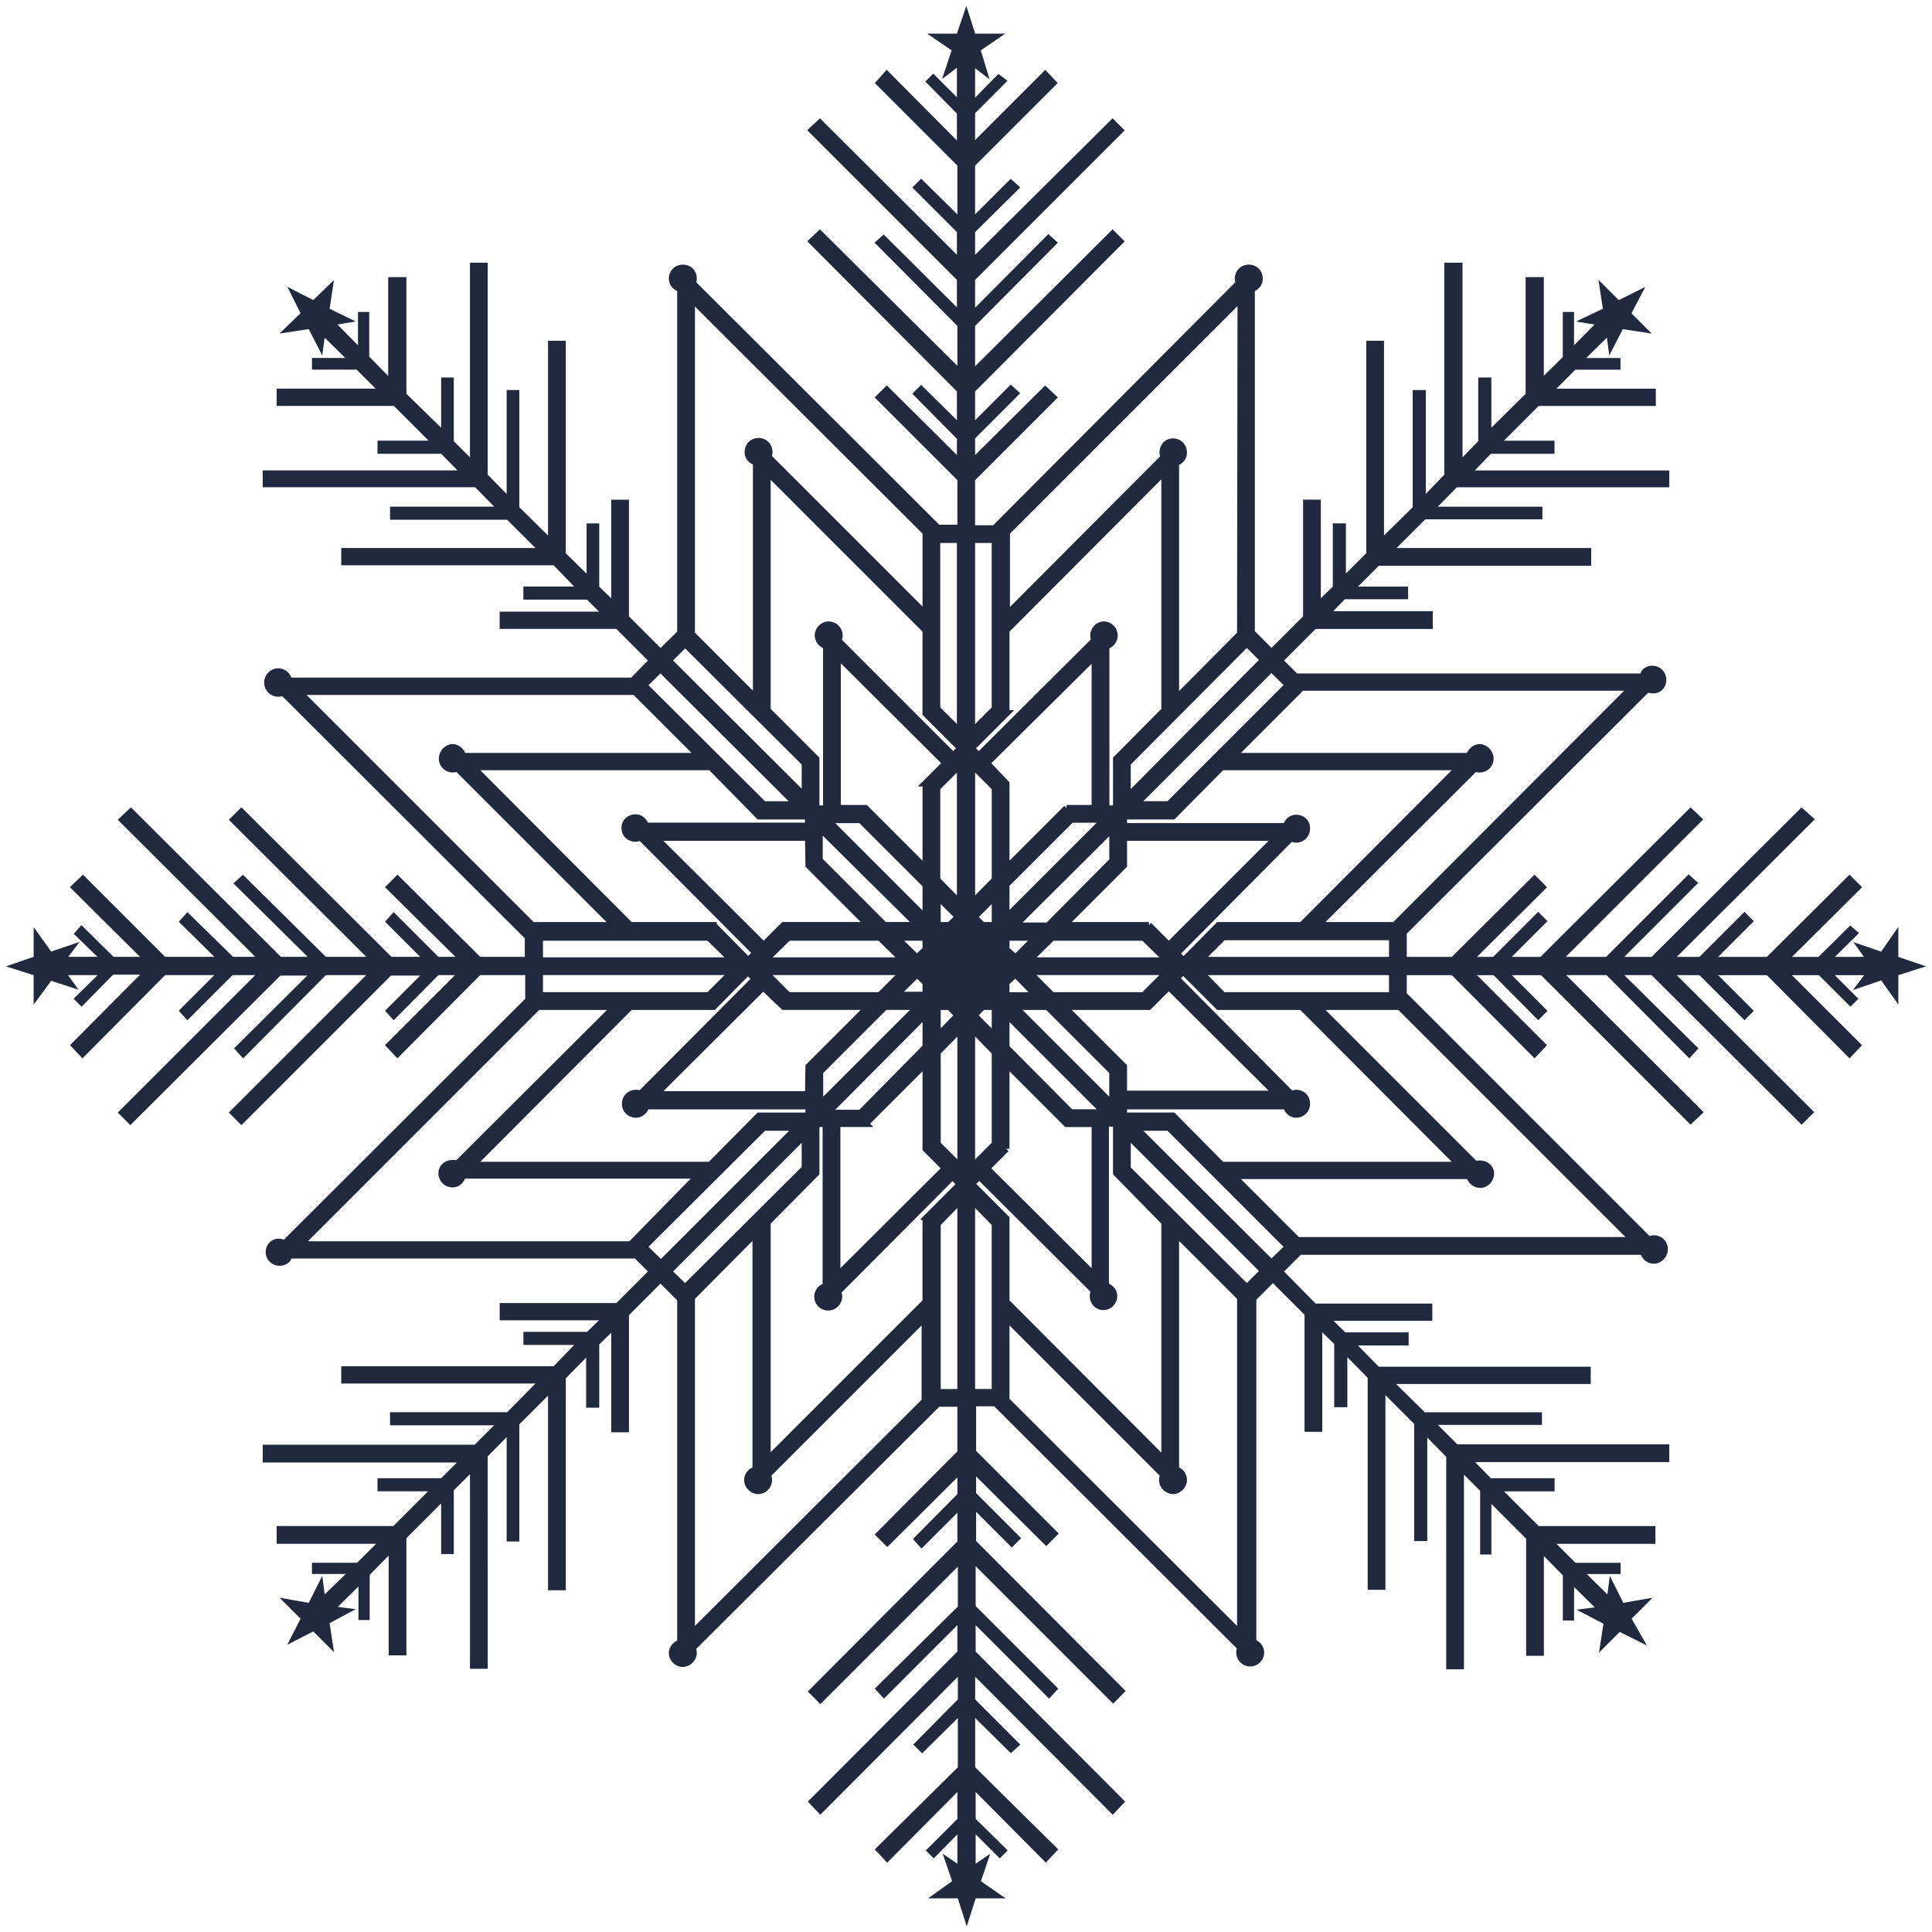 <svg viewBox="0 0 117 117" fill="none" xmlns="http://www.w3.org/2000/svg">
  <mask id="path-1-outside-1_411_4266" maskUnits="userSpaceOnUse" x="0" y="0" width="117" height="117" fill="#000">
    <path fill="#fff" d="M0 0h117v117H0z"/>
    <path fill-rule="evenodd" clip-rule="evenodd" d="M114.762 58.092v-1.323l-.76 1.097-1.238-.422.507.704h-2.645l1.66-1.632-.225-.197-1.857 1.829h-2.167l4.446-4.418-.479-.478-4.924 4.896h-3.517l2.364-2.364-.282-.281-2.645 2.645h-1.941l8.554-8.526-.507-.45-9.004 8.976h-2.223l4.671-4.671-.281-.253-4.925 4.924h-3.011l8.526-8.526-.479-.45-9.004 8.976h-2.307l2.364-2.364-.281-.281-2.645 2.645h-1.548l4.446-4.418-.478-.478-4.924 4.896h-3.011V56.46l14.773-14.744c.254.113.563.113.76-.084.253-.253.253-.647 0-.929-.253-.253-.675-.253-.928 0-.056.084-.056.197-.084.281H78.464l-.985-.985 2.11-2.11h6.978v-.675h-6.303l1.097-1.125h3.714v-.366h-3.32l1.66-1.66h12.746v-.675H84.091l2.139-2.138h6.978v-.366h-6.612l1.548-1.576H100.89v-.619H88.847l1.351-1.407h3.742v-.394h-3.348l2.504-2.504h6.978v-.647h-6.303l1.548-1.548h2.617v-.309h-2.364l1.885-1.857.113.844.591-1.154 1.294.197-.9-.9.619-1.182-1.182.591-.9-.9.197 1.294-1.182.563.872.141L95.122 21.4v-2.307h-.281v2.617l-1.548 1.519v-6.247h-.703v6.95l-2.476 2.448v-3.32h-.394v3.742l-1.351 1.379V16.11h-.704v12.718l-1.519 1.576v-6.584h-.394v6.978l-2.138 2.11V20.837h-.675v12.746l-1.632 1.632v-3.32h-.394v3.714l-1.125 1.097v-6.247h-.675v6.95l-2.11 2.11-1.21-1.21V17.489c.281-.084.478-.309.478-.619 0-.394-.281-.647-.647-.647s-.647.281-.647.647c0 .084.028.169.056.281L60.23 32.008h-1.379v-3.011l4.924-4.924-.478-.45-4.446 4.418v-1.576l2.645-2.645-.281-.253-2.364 2.364V23.623l8.976-9.004-.45-.45-8.526 8.498v-3.011l4.924-4.952-.281-.253-4.643 4.671v-2.251l8.976-8.976-.45-.45-8.526 8.47v-1.942l2.645-2.617-.281-.253-2.364 2.364V9.948l4.924-4.924-.478-.506-4.446 4.446V6.768l1.857-1.857-.225-.169-1.632 1.66v-2.673l.704.535-.394-1.294 1.069-.732H58.908L58.514 1l-.422 1.238h-1.294l1.069.732-.422 1.266.704-.535v2.673l-1.632-1.632-.197.197 1.829 1.857v2.195l-4.446-4.474-.45.506 4.924 4.924v3.517l-2.392-2.364-.253.253 2.617 2.617v1.942l-8.498-8.47-.478.45 8.976 8.976v2.223l-4.643-4.615-.253.225 4.924 4.952v2.983l-8.526-8.47-.478.45 8.976 9.004v2.307l-2.364-2.336-.253.253 2.617 2.645v1.548l-4.446-4.418-.45.45 4.924 4.924v2.983h-1.379L41.941 17.151c.028-.113.056-.169.056-.281 0-.394-.281-.647-.647-.647s-.647.281-.647.647c0 .31.225.535.506.619v20.85l-1.21 1.182-2.11-2.11v-6.95h-.675v6.247l-1.125-1.097v-3.714h-.366v3.32l-1.66-1.632V20.837h-.675v12.071l-2.139-2.11v-6.978h-.366v6.584l-1.548-1.576V16.11h-.675v12.071l-1.379-1.379v-3.742h-.366v3.32l-2.504-2.448v-6.95h-.703v6.275l-1.548-1.576v-2.589h-.281V21.4l-1.857-1.885.872-.141-1.154-.563.197-1.294-.929.9-1.154-.591.591 1.182-.929.9 1.294-.197.591 1.154.113-.844L21.4 21.878h-2.307v.309h2.589l1.548 1.548h-6.275v.647h6.978l2.504 2.504h-3.377v.394h3.742l1.379 1.407H16.11v.619h12.746l1.548 1.576h-6.584v.394h6.978l2.11 2.11H20.865v.647h12.746l1.632 1.688h-3.348v.394h3.742l1.125 1.125h-6.303v.647h6.95l2.11 2.11-1.21 1.238H17.489c-.056-.338-.31-.563-.647-.563-.366 0-.647.309-.647.675 0 .338.281.647.647.647.113 0 .197-.028.281-.085l14.857 14.829v1.407h-2.983l-4.924-4.896-.478.478 4.474 4.418h-1.604l-2.617-2.617-.253.281 2.336 2.336h-2.307l-9.004-8.976-.478.478 8.526 8.498h-3.011l-4.952-4.896-.281.253 4.699 4.643h-2.195l-9.004-8.976-.506.478 8.526 8.498h-1.913l-2.673-2.617-.253.281 2.364 2.336H9.92l-4.896-4.896-.506.478 4.446 4.418H6.796l-1.857-1.829-.197.225 1.66 1.604h-2.673l.535-.704-1.238.422-.788-1.097v1.323L1 58.514l1.238.394v1.323l.788-1.069 1.21.394-.506-.704h2.673l-1.66 1.632.197.197 1.829-1.857h2.195l-4.446 4.474.478.506 4.924-4.952h3.545l-2.364 2.364.253.281 2.645-2.645h1.942l-8.526 8.526.478.478 9.004-8.976h2.195L14.45 63.495l.281.309 4.924-4.952h3.011l-8.526 8.526.478.478 8.976-8.976h2.336l-2.336 2.336.253.281 2.617-2.645h1.576l-4.446 4.446.478.506 4.924-4.952h3.011v1.716L17.236 75.312c-.253-.141-.563-.141-.76.056-.253.253-.253.675 0 .9.253.253.647.253.929 0 .056-.084.056-.141.084-.253h21.047l.985.985-2.11 2.11h-6.95v.647h6.303l-1.125 1.097h-3.742v.394h3.348l-1.632 1.688H20.865v.647h12.043l-2.11 2.139h-6.978v.394h6.584l-1.576 1.576H16.11v.675h12.043l-1.351 1.351h-3.742v.394h3.348l-2.504 2.504h-6.95v.675h6.303l-1.548 1.548h-2.617v.281h2.336l-1.913 1.857-.113-.872-.591 1.182-1.294-.225.929.929-.591 1.154 1.154-.591.929.929-.197-1.294 1.154-.619-.872-.113 1.885-1.857v2.307h.281v-2.617l1.548-1.576v6.331h.675v-6.979l2.504-2.504v3.349h.366v-3.742l1.379-1.379v12.071h.675V88.115l1.548-1.576v6.612h.366v-6.978l2.139-2.139v12.071h.675V83.388l1.632-1.66v3.32h.394V81.334l1.125-1.097v6.303h.675v-6.978l2.11-2.11 1.21 1.21V99.483c-.281.084-.506.338-.506.619 0 .338.281.647.647.647.338 0 .647-.309.647-.647 0-.113-.028-.225-.056-.309l14.857-14.801h1.379v2.983l-4.924 4.952.478.478 4.446-4.418v1.576l-2.617 2.645.253.281 2.364-2.364v2.307l-8.976 9.004.478.479 8.526-8.526v2.983l-4.952 4.896.281.309 4.643-4.643v2.167l-8.976 9.004.478.507 8.526-8.554V103l-2.617 2.645.253.253 2.364-2.335v3.545l-4.952 4.896.478.507 4.446-4.474v2.195l-1.829 1.829.197.197 1.632-1.661v2.645l-.703-.478.422 1.238-1.069.76h1.323l.394 1.238.394-1.238h1.323l-1.097-.76.422-1.238-.703.478v-2.645l1.66 1.661.197-.197-1.857-1.829v-2.195l4.446 4.474.478-.507-4.952-4.896v-3.545l2.364 2.335.281-.253-2.645-2.645v-1.941l8.526 8.554.478-.507-8.976-9.004v-2.167l4.643 4.643.281-.309-4.924-4.925v-2.983l8.526 8.526.478-.479-8.976-9.004v-2.336l2.364 2.364.281-.281-2.645-2.645v-1.576l4.446 4.418.478-.478-4.924-4.924v-2.983h1.379l14.829 14.801c-.028.084-.056.197-.056.31 0 .338.281.647.647.647s.647-.309.647-.647c0-.31-.225-.535-.478-.619V78.633l1.21-1.21 2.11 2.11v6.978h.675v-6.303l1.125 1.097v3.714h.394v-3.32l1.632 1.66v12.718h.675V84.007l2.139 2.139v6.978h.394v-6.556l1.548 1.576V100.89h.675V88.819l1.379 1.379v3.742h.281v-3.348l2.504 2.504v6.978h.675v-6.331l1.548 1.576v2.617h.281v-2.307l1.885 1.857-.872.113 1.182.619-.197 1.294.929-.928 1.182.591-.675-1.182.929-.929-1.294.225-.591-1.182-.113.872-1.885-1.857h2.336v-.281h-2.617l-1.548-1.548h6.275v-.675h-6.95l-2.504-2.504h3.348v-.394h-3.742l-1.351-1.379H100.89v-.675H88.171l-1.576-1.576h6.584v-.366h-6.978l-2.139-2.11h12.071v-.647H83.416l-1.66-1.688h3.348v-.394h-3.714l-1.126-1.097h6.275v-.647h-6.95l-2.11-2.139 1.21-1.21h20.822c.084.309.309.535.647.535.366 0 .647-.338.647-.675 0-.366-.281-.647-.647-.647-.112 0-.197.028-.281.113l-14.885-14.885v-1.379h3.011l4.924 4.952.478-.506-4.446-4.446h1.576l2.617 2.645.281-.281-2.364-2.364h2.336l8.976 8.976.507-.478-8.526-8.498h3.011l4.924 4.952.281-.309-4.699-4.643h2.223l9.004 8.976.479-.478-8.526-8.498H103l2.645 2.645.282-.281-2.364-2.364h3.517l4.924 4.952.479-.506-4.446-4.446h2.195l1.829 1.829.197-.197-1.632-1.632h2.673l-.535.704 1.238-.422.76 1.069V58.908l1.238-.394-1.238-.422Zm-42.094.056 1.407-1.407h10.242v1.407H72.668Zm12.099 2.814 14.153 14.153H78.548l-.056-.084-3.827-3.827h14.322c.084.309.338.535.647.535.366 0 .647-.309.647-.675 0-.338-.309-.591-.647-.591-.084 0-.197 0-.281.056l-9.567-9.567h4.98Zm-5.937 0 9.567 9.595H73.99l-2.954-2.983h-2.983v-.591h9.848c.056.281.31.506.591.506.366 0 .647-.281.647-.647 0-.394-.281-.647-.647-.647-.085 0-.197.028-.281.085l-6.978-7.035.422-.422 2.139 2.139h5.037Zm-8.301 13.056v14.435l-9.595-9.623V73.793l-2.082-2.082v-.028l.45-.45 6.978 6.95c-.085.113-.085.225-.085.31 0 .366.281.647.619.647.366 0 .647-.309.647-.647 0-.31-.225-.535-.506-.619v-9.848h.591l.056.056v2.954l2.926 2.983Zm4.587 4.558v20.372L60.934 84.795v-5.009l9.539 9.539c-.056.084-.084.197-.084.309 0 .338.309.647.647.647.338 0 .647-.309.647-.647 0-.309-.197-.563-.478-.619V74.665l3.911 3.911ZM56.066 84.795 41.885 98.948V78.576l.084-.084 3.799-3.827v14.35c-.281.056-.506.31-.506.619 0 .338.309.647.647.647.366 0 .647-.309.647-.647 0-.113-.028-.225-.084-.309l9.539-9.539V84.795h.056Zm0-11.002v5.037l-9.595 9.595V74.018l2.954-2.983v-2.983h.591v9.848c-.281.056-.506.309-.506.619 0 .366.281.647.647.647s.647-.31.647-.647c0-.084-.028-.197-.085-.281l6.978-7.006.422.478v.028l-2.054 2.054Zm-17.868 1.576H18.164l14.407-14.407h4.671l-9.567 9.539c-.084-.056-.169-.056-.281-.056-.366 0-.647.281-.647.591 0 .394.309.675.647.675.31 0 .563-.225.619-.535h14.294l-4.108 4.192Zm4.812-4.812H28.603l9.567-9.595h5.037l2.082-2.11.45.422-6.95 6.978c-.084-.056-.169-.056-.281-.056-.366 0-.647.281-.647.647s.281.647.647.647c.309 0 .535-.225.619-.506h9.848v.591h-3.011L43.01 70.557Zm.197-14.519h-5.037l-9.567-9.595h14.435l2.926 2.983h2.983v.591h-9.848c-.085-.281-.31-.506-.619-.506-.366 0-.647.281-.647.619 0 .394.281.647.647.647.113 0 .197-.028.309-.084l6.978 7.006-.422.45h-.056l-2.082-2.11Zm-10.974 0L18.08 41.885h20.372l3.911 3.911H28.041c-.084-.281-.338-.535-.619-.535-.366 0-.647.338-.647.675 0 .394.309.647.647.647.084 0 .197-.028.281-.056l9.511 9.511H32.233ZM46.471 43.01V28.575l9.595 9.595v5.037l2.082 2.082v.056l-.422.422-6.978-6.978c.056-.084.084-.197.084-.309 0-.338-.281-.647-.647-.647s-.647.31-.647.647c0 .309.225.535.506.647v9.848h-.619v-3.011L46.471 43.01Zm-4.502-4.53-.084-.056V18.08l14.182 14.153V37.214l-9.567-9.567c.056-.056.084-.169.084-.253 0-.394-.281-.675-.647-.675s-.647.281-.647.675c0 .281.225.535.506.591v14.322l-3.827-3.827Zm33.147-.084-3.911 3.939V28.012c.281-.056.478-.338.478-.591 0-.394-.281-.675-.647-.675s-.619.281-.619.675c0 .084.028.197.084.253l-9.539 9.567v-5.008l14.181-14.182-.028 20.344ZM60.934 43.207v-5.037l9.595-9.623V43.01l-2.926 2.954v3.011h-.619V39.127c.281-.084.506-.338.506-.647 0-.338-.281-.647-.647-.647-.338 0-.619.31-.619.647 0 .113.028.225.056.309l-7.006 6.978-.422-.422v-.056l2.082-2.082Zm17.699-1.379.169-.197h20.034L84.457 56.038h-4.671l9.539-9.511c.084.028.169.056.281.056.366 0 .647-.281.647-.647 0-.338-.309-.675-.647-.675-.31 0-.535.253-.647.535H74.665l3.967-3.967ZM73.99 46.443h14.407l-9.567 9.595H73.793l-2.082 2.11h-.056l-.422-.394 6.95-7.006c.113.056.225.084.31.084.366 0 .647-.281.647-.675 0-.366-.281-.619-.647-.619-.31 0-.535.225-.591.506h-9.848v-.619h2.983l2.954-2.983ZM60.934 57.501v-.732h1.801l-1.238 1.238-.563-.506Zm-1.435-1.463-.506-.506 1.266-1.266v1.773h-.76Zm-1.998 0h-.732v-1.773l1.266 1.266-.535.506Zm-1.435 1.463-.535.506-1.266-1.238h1.801v.732Zm0 1.998v.76h-1.801l1.266-1.266.535.506Zm1.435 1.463.506.535-1.238 1.266v-1.801h.732Zm1.998 0h.76v1.801l-1.266-1.266.506-.535Zm1.435-1.463.563-.506 1.266 1.294h-1.829v-.788Zm2.786-2.729h5.543l1.435 1.407h-8.413l1.435-1.407Zm5.853-.732H64.423l3.63-3.63v-1.688h9.257l-6.528 6.528-1.21-1.21Zm-2.195-3.911-3.911 3.939h-2.026l5.937-5.909v1.97Zm-6.444 3.461v-2.026l3.939-3.939h2.026l-5.965 5.965Zm3.658-6.641-3.658 3.658v-5.149l-1.182-1.238 6.556-6.5v9.229h-1.716Zm-4.333-1.238v5.571l-1.407 1.435v-8.413l1.407 1.407Zm-2.11 7.006-1.407-1.435v-5.571l1.407-1.407v8.413Zm-2.082-7.288v5.177l-3.658-3.658h-1.688v-9.257l6.556 6.528-1.21 1.21Zm-3.939 2.223 3.939 3.939v2.026l-5.965-5.965h2.026Zm3.461 6.387h-2.026l-3.939-3.939v-1.97l5.965 5.909Zm-6.612-3.63 3.63 3.63h-5.149l-1.21 1.21-6.556-6.528h9.257l.028 1.688Zm-1.238 4.361h5.543l1.435 1.407h-8.413l1.435-1.407Zm6.978 2.082-1.435 1.435h-5.543l-1.435-1.435h8.413Zm-7.26 2.11h5.149l-3.63 3.63-.028 1.688h-9.257l6.528-6.5 1.238 1.182Zm2.195 3.939 3.939-3.939h1.998l-5.937 5.937v-1.998Zm6.415-3.489v1.998l-3.939 3.996h-2.026l5.965-5.993Zm-3.658 6.641 3.658-3.658v5.177l1.182 1.182-6.556 6.528v-9.229h1.716Zm4.361 1.238v-5.571l1.407-1.435v8.413l-1.407-1.407Zm2.082-7.006 1.407 1.435v5.571l-1.407 1.407v-8.413Zm2.082 7.288v-5.177l3.658 3.658h1.716v9.229l-6.556-6.528 1.182-1.182Zm3.939-2.167-3.939-3.967v-2.026l5.965 5.965h-2.026v.028Zm-3.433-6.444h1.998l3.939 3.939v1.998l-5.937-5.937Zm6.612 3.63-3.63-3.63h5.149l1.21-1.21 6.528 6.5h-9.257v-1.66Zm1.21-4.305h-5.543l-1.435-1.435h8.413l-1.435 1.435Zm8.751-18.796-7.231 7.231h-2.026l8.244-8.244 1.013 1.013Zm-9.736 6.781v-2.054l7.231-7.26 1.013 1.013-8.245 8.301Zm-8.019-15.588v10.242l-1.407 1.407V32.683h1.407Zm-2.11 11.649-1.407-1.407V32.683h1.407v11.649Zm-16.658-5.346 7.26 7.231v2.026l-8.273-8.244 1.013-1.013Zm6.753 9.736h-1.998l-7.26-7.231 1.013-.985 8.244 8.216Zm-15.56 8.047h10.242l1.435 1.407H32.683v-1.407Zm11.677 2.082-1.435 1.435H32.683v-1.435h11.677Zm-5.374 16.658 7.26-7.231h2.026l-8.244 8.244-1.041-1.013Zm9.764-6.781v2.026l-7.26 7.231-1.013-.985 8.273-8.273Zm8.019 15.588V74.103l1.407-1.435v11.649h-1.407Zm2.082-11.649 1.407 1.435v10.214h-1.407V72.668Zm16.658 5.318-7.231-7.203v-2.054l8.245 8.244-1.013 1.013Zm-6.753-9.707h2.026l7.231 7.231-1.013.985-8.244-8.216Zm15.56-7.991H74.074l-1.407-1.435h11.649v1.435Z"/>
  </mask>
  <path fill-rule="evenodd" clip-rule="evenodd" d="M114.762 58.092v-1.323l-.76 1.097-1.238-.422.507.704h-2.645l1.66-1.632-.225-.197-1.857 1.829h-2.167l4.446-4.418-.479-.478-4.924 4.896h-3.517l2.364-2.364-.282-.281-2.645 2.645h-1.941l8.554-8.526-.507-.45-9.004 8.976h-2.223l4.671-4.671-.281-.253-4.925 4.924h-3.011l8.526-8.526-.479-.45-9.004 8.976h-2.307l2.364-2.364-.281-.281-2.645 2.645h-1.548l4.446-4.418-.478-.478-4.924 4.896h-3.011V56.46l14.773-14.744c.254.113.563.113.76-.084.253-.253.253-.647 0-.929-.253-.253-.675-.253-.928 0-.056.084-.056.197-.084.281H78.464l-.985-.985 2.11-2.11h6.978v-.675h-6.303l1.097-1.125h3.714v-.366h-3.32l1.66-1.66h12.746v-.675H84.091l2.139-2.138h6.978v-.366h-6.612l1.548-1.576H100.89v-.619H88.847l1.351-1.407h3.742v-.394h-3.348l2.504-2.504h6.978v-.647h-6.303l1.548-1.548h2.617v-.309h-2.364l1.885-1.857.113.844.591-1.154 1.294.197-.9-.9.619-1.182-1.182.591-.9-.9.197 1.294-1.182.563.872.141L95.122 21.4v-2.307h-.281v2.617l-1.548 1.519v-6.247h-.703v6.95l-2.476 2.448v-3.32h-.394v3.742l-1.351 1.379V16.11h-.704v12.718l-1.519 1.576v-6.584h-.394v6.978l-2.138 2.11V20.837h-.675v12.746l-1.632 1.632v-3.32h-.394v3.714l-1.125 1.097v-6.247h-.675v6.95l-2.11 2.11-1.21-1.21V17.489c.281-.084.478-.309.478-.619 0-.394-.281-.647-.647-.647s-.647.281-.647.647c0 .084.028.169.056.281L60.23 32.008h-1.379v-3.011l4.924-4.924-.478-.45-4.446 4.418v-1.576l2.645-2.645-.281-.253-2.364 2.364V23.623l8.976-9.004-.45-.45-8.526 8.498v-3.011l4.924-4.952-.281-.253-4.643 4.671v-2.251l8.976-8.976-.45-.45-8.526 8.47v-1.942l2.645-2.617-.281-.253-2.364 2.364V9.948l4.924-4.924-.478-.506-4.446 4.446V6.768l1.857-1.857-.225-.169-1.632 1.66v-2.673l.704.535-.394-1.294 1.069-.732H58.908L58.514 1l-.422 1.238h-1.294l1.069.732-.422 1.266.704-.535v2.673l-1.632-1.632-.197.197 1.829 1.857v2.195l-4.446-4.474-.45.506 4.924 4.924v3.517l-2.392-2.364-.253.253 2.617 2.617v1.942l-8.498-8.47-.478.45 8.976 8.976v2.223l-4.643-4.615-.253.225 4.924 4.952v2.983l-8.526-8.47-.478.45 8.976 9.004v2.307l-2.364-2.336-.253.253 2.617 2.645v1.548l-4.446-4.418-.45.45 4.924 4.924v2.983h-1.379L41.941 17.151c.028-.113.056-.169.056-.281 0-.394-.281-.647-.647-.647s-.647.281-.647.647c0 .31.225.535.506.619v20.85l-1.21 1.182-2.11-2.11v-6.95h-.675v6.247l-1.125-1.097v-3.714h-.366v3.32l-1.66-1.632V20.837h-.675v12.071l-2.139-2.11v-6.978h-.366v6.584l-1.548-1.576V16.11h-.675v12.071l-1.379-1.379v-3.742h-.366v3.32l-2.504-2.448v-6.95h-.703v6.275l-1.548-1.576v-2.589h-.281V21.4l-1.857-1.885.872-.141-1.154-.563.197-1.294-.929.9-1.154-.591.591 1.182-.929.9 1.294-.197.591 1.154.113-.844L21.4 21.878h-2.307v.309h2.589l1.548 1.548h-6.275v.647h6.978l2.504 2.504h-3.377v.394h3.742l1.379 1.407H16.11v.619h12.746l1.548 1.576h-6.584v.394h6.978l2.11 2.11H20.865v.647h12.746l1.632 1.688h-3.348v.394h3.742l1.125 1.125h-6.303v.647h6.95l2.11 2.11-1.21 1.238H17.489c-.056-.338-.31-.563-.647-.563-.366 0-.647.309-.647.675 0 .338.281.647.647.647.113 0 .197-.028.281-.085l14.857 14.829v1.407h-2.983l-4.924-4.896-.478.478 4.474 4.418h-1.604l-2.617-2.617-.253.281 2.336 2.336h-2.307l-9.004-8.976-.478.478 8.526 8.498h-3.011l-4.952-4.896-.281.253 4.699 4.643h-2.195l-9.004-8.976-.506.478 8.526 8.498h-1.913l-2.673-2.617-.253.281 2.364 2.336H9.92l-4.896-4.896-.506.478 4.446 4.418H6.796l-1.857-1.829-.197.225 1.66 1.604h-2.673l.535-.704-1.238.422-.788-1.097v1.323L1 58.514l1.238.394v1.323l.788-1.069 1.21.394-.506-.704h2.673l-1.66 1.632.197.197 1.829-1.857h2.195l-4.446 4.474.478.506 4.924-4.952h3.545l-2.364 2.364.253.281 2.645-2.645h1.942l-8.526 8.526.478.478 9.004-8.976h2.195L14.45 63.495l.281.309 4.924-4.952h3.011l-8.526 8.526.478.478 8.976-8.976h2.336l-2.336 2.336.253.281 2.617-2.645h1.576l-4.446 4.446.478.506 4.924-4.952h3.011v1.716L17.236 75.312c-.253-.141-.563-.141-.76.056-.253.253-.253.675 0 .9.253.253.647.253.929 0 .056-.084.056-.141.084-.253h21.047l.985.985-2.11 2.11h-6.95v.647h6.303l-1.125 1.097h-3.742v.394h3.348l-1.632 1.688H20.865v.647h12.043l-2.11 2.139h-6.978v.394h6.584l-1.576 1.576H16.11v.675h12.043l-1.351 1.351h-3.742v.394h3.348l-2.504 2.504h-6.95v.675h6.303l-1.548 1.548h-2.617v.281h2.336l-1.913 1.857-.113-.872-.591 1.182-1.294-.225.929.929-.591 1.154 1.154-.591.929.929-.197-1.294 1.154-.619-.872-.113 1.885-1.857v2.307h.281v-2.617l1.548-1.576v6.331h.675v-6.979l2.504-2.504v3.349h.366v-3.742l1.379-1.379v12.071h.675V88.115l1.548-1.576v6.612h.366v-6.978l2.139-2.139v12.071h.675V83.388l1.632-1.66v3.32h.394V81.334l1.125-1.097v6.303h.675v-6.978l2.11-2.11 1.21 1.21V99.483c-.281.084-.506.338-.506.619 0 .338.281.647.647.647.338 0 .647-.309.647-.647 0-.113-.028-.225-.056-.309l14.857-14.801h1.379v2.983l-4.924 4.952.478.478 4.446-4.418v1.576l-2.617 2.645.253.281 2.364-2.364v2.307l-8.976 9.004.478.479 8.526-8.526v2.983l-4.952 4.896.281.309 4.643-4.643v2.167l-8.976 9.004.478.507 8.526-8.554V103l-2.617 2.645.253.253 2.364-2.335v3.545l-4.952 4.896.478.507 4.446-4.474v2.195l-1.829 1.829.197.197 1.632-1.661v2.645l-.703-.478.422 1.238-1.069.76h1.323l.394 1.238.394-1.238h1.323l-1.097-.76.422-1.238-.703.478v-2.645l1.66 1.661.197-.197-1.857-1.829v-2.195l4.446 4.474.478-.507-4.952-4.896v-3.545l2.364 2.335.281-.253-2.645-2.645v-1.941l8.526 8.554.478-.507-8.976-9.004v-2.167l4.643 4.643.281-.309-4.924-4.925v-2.983l8.526 8.526.478-.479-8.976-9.004v-2.336l2.364 2.364.281-.281-2.645-2.645v-1.576l4.446 4.418.478-.478-4.924-4.924v-2.983h1.379l14.829 14.801c-.028.084-.056.197-.056.31 0 .338.281.647.647.647s.647-.309.647-.647c0-.31-.225-.535-.478-.619V78.633l1.21-1.21 2.11 2.11v6.978h.675v-6.303l1.125 1.097v3.714h.394v-3.32l1.632 1.66v12.718h.675V84.007l2.139 2.139v6.978h.394v-6.556l1.548 1.576V100.89h.675V88.819l1.379 1.379v3.742h.281v-3.348l2.504 2.504v6.978h.675v-6.331l1.548 1.576v2.617h.281v-2.307l1.885 1.857-.872.113 1.182.619-.197 1.294.929-.928 1.182.591-.675-1.182.929-.929-1.294.225-.591-1.182-.113.872-1.885-1.857h2.336v-.281h-2.617l-1.548-1.548h6.275v-.675h-6.95l-2.504-2.504h3.348v-.394h-3.742l-1.351-1.379H100.89v-.675H88.171l-1.576-1.576h6.584v-.366h-6.978l-2.139-2.11h12.071v-.647H83.416l-1.66-1.688h3.348v-.394h-3.714l-1.126-1.097h6.275v-.647h-6.95l-2.11-2.139 1.21-1.21h20.822c.084.309.309.535.647.535.366 0 .647-.338.647-.675 0-.366-.281-.647-.647-.647-.112 0-.197.028-.281.113l-14.885-14.885v-1.379h3.011l4.924 4.952.478-.506-4.446-4.446h1.576l2.617 2.645.281-.281-2.364-2.364h2.336l8.976 8.976.507-.478-8.526-8.498h3.011l4.924 4.952.281-.309-4.699-4.643h2.223l9.004 8.976.479-.478-8.526-8.498H103l2.645 2.645.282-.281-2.364-2.364h3.517l4.924 4.952.479-.506-4.446-4.446h2.195l1.829 1.829.197-.197-1.632-1.632h2.673l-.535.704 1.238-.422.76 1.069V58.908l1.238-.394-1.238-.422Zm-42.094.056 1.407-1.407h10.242v1.407H72.668Zm12.099 2.814 14.153 14.153H78.548l-.056-.084-3.827-3.827h14.322c.084.309.338.535.647.535.366 0 .647-.309.647-.675 0-.338-.309-.591-.647-.591-.084 0-.197 0-.281.056l-9.567-9.567h4.98Zm-5.937 0 9.567 9.595H73.99l-2.954-2.983h-2.983v-.591h9.848c.056.281.31.506.591.506.366 0 .647-.281.647-.647 0-.394-.281-.647-.647-.647-.085 0-.197.028-.281.085l-6.978-7.035.422-.422 2.139 2.139h5.037Zm-8.301 13.056v14.435l-9.595-9.623V73.793l-2.082-2.082v-.028l.45-.45 6.978 6.95c-.085.113-.085.225-.085.31 0 .366.281.647.619.647.366 0 .647-.309.647-.647 0-.31-.225-.535-.506-.619v-9.848h.591l.056.056v2.954l2.926 2.983Zm4.587 4.558v20.372L60.934 84.795v-5.009l9.539 9.539c-.056.084-.084.197-.084.309 0 .338.309.647.647.647.338 0 .647-.309.647-.647 0-.309-.197-.563-.478-.619V74.665l3.911 3.911ZM56.066 84.795 41.885 98.948V78.576l.084-.084 3.799-3.827v14.35c-.281.056-.506.31-.506.619 0 .338.309.647.647.647.366 0 .647-.309.647-.647 0-.113-.028-.225-.084-.309l9.539-9.539V84.795h.056Zm0-11.002v5.037l-9.595 9.595V74.018l2.954-2.983v-2.983h.591v9.848c-.281.056-.506.309-.506.619 0 .366.281.647.647.647s.647-.31.647-.647c0-.084-.028-.197-.085-.281l6.978-7.006.422.478v.028l-2.054 2.054Zm-17.868 1.576H18.164l14.407-14.407h4.671l-9.567 9.539c-.084-.056-.169-.056-.281-.056-.366 0-.647.281-.647.591 0 .394.309.675.647.675.31 0 .563-.225.619-.535h14.294l-4.108 4.192Zm4.812-4.812H28.603l9.567-9.595h5.037l2.082-2.11.45.422-6.95 6.978c-.084-.056-.169-.056-.281-.056-.366 0-.647.281-.647.647s.281.647.647.647c.309 0 .535-.225.619-.506h9.848v.591h-3.011L43.01 70.557Zm.197-14.519h-5.037l-9.567-9.595h14.435l2.926 2.983h2.983v.591h-9.848c-.085-.281-.31-.506-.619-.506-.366 0-.647.281-.647.619 0 .394.281.647.647.647.113 0 .197-.028.309-.084l6.978 7.006-.422.45h-.056l-2.082-2.11Zm-10.974 0L18.08 41.885h20.372l3.911 3.911H28.041c-.084-.281-.338-.535-.619-.535-.366 0-.647.338-.647.675 0 .394.309.647.647.647.084 0 .197-.028.281-.056l9.511 9.511H32.233ZM46.471 43.01V28.575l9.595 9.595v5.037l2.082 2.082v.056l-.422.422-6.978-6.978c.056-.084.084-.197.084-.309 0-.338-.281-.647-.647-.647s-.647.31-.647.647c0 .309.225.535.506.647v9.848h-.619v-3.011L46.471 43.01Zm-4.502-4.53-.084-.056V18.08l14.182 14.153V37.214l-9.567-9.567c.056-.056.084-.169.084-.253 0-.394-.281-.675-.647-.675s-.647.281-.647.675c0 .281.225.535.506.591v14.322l-3.827-3.827Zm33.147-.084-3.911 3.939V28.012c.281-.056.478-.338.478-.591 0-.394-.281-.675-.647-.675s-.619.281-.619.675c0 .084.028.197.084.253l-9.539 9.567v-5.008l14.181-14.182-.028 20.344ZM60.934 43.207v-5.037l9.595-9.623V43.01l-2.926 2.954v3.011h-.619V39.127c.281-.084.506-.338.506-.647 0-.338-.281-.647-.647-.647-.338 0-.619.31-.619.647 0 .113.028.225.056.309l-7.006 6.978-.422-.422v-.056l2.082-2.082Zm17.699-1.379.169-.197h20.034L84.457 56.038h-4.671l9.539-9.511c.084.028.169.056.281.056.366 0 .647-.281.647-.647 0-.338-.309-.675-.647-.675-.31 0-.535.253-.647.535H74.665l3.967-3.967ZM73.99 46.443h14.407l-9.567 9.595H73.793l-2.082 2.11h-.056l-.422-.394 6.95-7.006c.113.056.225.084.31.084.366 0 .647-.281.647-.675 0-.366-.281-.619-.647-.619-.31 0-.535.225-.591.506h-9.848v-.619h2.983l2.954-2.983ZM60.934 57.501v-.732h1.801l-1.238 1.238-.563-.506Zm-1.435-1.463-.506-.506 1.266-1.266v1.773h-.76Zm-1.998 0h-.732v-1.773l1.266 1.266-.535.506Zm-1.435 1.463-.535.506-1.266-1.238h1.801v.732Zm0 1.998v.76h-1.801l1.266-1.266.535.506Zm1.435 1.463.506.535-1.238 1.266v-1.801h.732Zm1.998 0h.76v1.801l-1.266-1.266.506-.535Zm1.435-1.463.563-.506 1.266 1.294h-1.829v-.788Zm2.786-2.729h5.543l1.435 1.407h-8.413l1.435-1.407Zm5.853-.732H64.423l3.63-3.63v-1.688h9.257l-6.528 6.528-1.21-1.21Zm-2.195-3.911-3.911 3.939h-2.026l5.937-5.909v1.97Zm-6.444 3.461v-2.026l3.939-3.939h2.026l-5.965 5.965Zm3.658-6.641-3.658 3.658v-5.149l-1.182-1.238 6.556-6.5v9.229h-1.716Zm-4.333-1.238v5.571l-1.407 1.435v-8.413l1.407 1.407Zm-2.11 7.006-1.407-1.435v-5.571l1.407-1.407v8.413Zm-2.082-7.288v5.177l-3.658-3.658h-1.688v-9.257l6.556 6.528-1.21 1.21Zm-3.939 2.223 3.939 3.939v2.026l-5.965-5.965h2.026Zm3.461 6.387h-2.026l-3.939-3.939v-1.97l5.965 5.909Zm-6.612-3.63 3.63 3.63h-5.149l-1.21 1.21-6.556-6.528h9.257l.028 1.688Zm-1.238 4.361h5.543l1.435 1.407h-8.413l1.435-1.407Zm6.978 2.082-1.435 1.435h-5.543l-1.435-1.435h8.413Zm-7.26 2.11h5.149l-3.63 3.63-.028 1.688h-9.257l6.528-6.5 1.238 1.182Zm2.195 3.939 3.939-3.939h1.998l-5.937 5.937v-1.998Zm6.415-3.489v1.998l-3.939 3.996h-2.026l5.965-5.993Zm-3.658 6.641 3.658-3.658v5.177l1.182 1.182-6.556 6.528v-9.229h1.716Zm4.361 1.238v-5.571l1.407-1.435v8.413l-1.407-1.407Zm2.082-7.006 1.407 1.435v5.571l-1.407 1.407v-8.413Zm2.082 7.288v-5.177l3.658 3.658h1.716v9.229l-6.556-6.528 1.182-1.182Zm3.939-2.167-3.939-3.967v-2.026l5.965 5.965h-2.026v.028Zm-3.433-6.444h1.998l3.939 3.939v1.998l-5.937-5.937Zm6.612 3.63-3.63-3.63h5.149l1.21-1.21 6.528 6.5h-9.257v-1.66Zm1.21-4.305h-5.543l-1.435-1.435h8.413l-1.435 1.435Zm8.751-18.796-7.231 7.231h-2.026l8.244-8.244 1.013 1.013Zm-9.736 6.781v-2.054l7.231-7.26 1.013 1.013-8.245 8.301Zm-8.019-15.588v10.242l-1.407 1.407V32.683h1.407Zm-2.11 11.649-1.407-1.407V32.683h1.407v11.649Zm-16.658-5.346 7.26 7.231v2.026l-8.273-8.244 1.013-1.013Zm6.753 9.736h-1.998l-7.26-7.231 1.013-.985 8.244 8.216Zm-15.56 8.047h10.242l1.435 1.407H32.683v-1.407Zm11.677 2.082-1.435 1.435H32.683v-1.435h11.677Zm-5.374 16.658 7.26-7.231h2.026l-8.244 8.244-1.041-1.013Zm9.764-6.781v2.026l-7.26 7.231-1.013-.985 8.273-8.273Zm8.019 15.588V74.103l1.407-1.435v11.649h-1.407Zm2.082-11.649 1.407 1.435v10.214h-1.407V72.668Zm16.658 5.318-7.231-7.203v-2.054l8.245 8.244-1.013 1.013Zm-6.753-9.707h2.026l7.231 7.231-1.013.985-8.244-8.216Zm15.56-7.991H74.074l-1.407-1.435h11.649v1.435Z" fill="#20293D"/>
  <path clip-rule="evenodd" d="M114.762 58.092v-1.323l-.76 1.097-1.238-.422.507.704h-2.645l1.66-1.632-.225-.197-1.857 1.829h-2.167l4.446-4.418-.479-.478-4.924 4.896h-3.517l2.364-2.364-.282-.281-2.645 2.645h-1.941l8.554-8.526-.507-.45-9.004 8.976h-2.223l4.671-4.671-.281-.253-4.925 4.924h-3.011l8.526-8.526-.479-.45-9.004 8.976h-2.307l2.364-2.364-.281-.281-2.645 2.645h-1.548l4.446-4.418-.478-.478-4.924 4.896h-3.011V56.46l14.773-14.744c.254.113.563.113.76-.084.253-.253.253-.647 0-.929-.253-.253-.675-.253-.928 0-.056.084-.056.197-.084.281H78.464l-.985-.985 2.11-2.11h6.978v-.675h-6.303l1.097-1.125h3.714v-.366h-3.32l1.66-1.66h12.746v-.675H84.091l2.139-2.138h6.978v-.366h-6.612l1.548-1.576H100.89v-.619H88.847l1.351-1.407h3.742v-.394h-3.348l2.504-2.504h6.978v-.647h-6.303l1.548-1.548h2.617v-.309h-2.364l1.885-1.857.113.844.591-1.154 1.294.197-.9-.9.619-1.182-1.182.591-.9-.9.197 1.294-1.182.563.872.141L95.122 21.4v-2.307h-.281v2.617l-1.548 1.519v-6.247h-.703v6.95l-2.476 2.448v-3.32h-.394v3.742l-1.351 1.379V16.11h-.704v12.718l-1.519 1.576v-6.584h-.394v6.978l-2.138 2.11V20.837h-.675v12.746l-1.632 1.632v-3.32h-.394v3.714l-1.125 1.097v-6.247h-.675v6.95l-2.11 2.11-1.21-1.21V17.489c.281-.084.478-.309.478-.619 0-.394-.281-.647-.647-.647s-.647.281-.647.647c0 .084.028.169.056.281L60.23 32.008h-1.379v-3.011l4.924-4.924-.478-.45-4.446 4.418v-1.576l2.645-2.645-.281-.253-2.364 2.364V23.623l8.976-9.004-.45-.45-8.526 8.498v-3.011l4.924-4.952-.281-.253-4.643 4.671v-2.251l8.976-8.976-.45-.45-8.526 8.47v-1.942l2.645-2.617-.281-.253-2.364 2.364V9.948l4.924-4.924-.478-.506-4.446 4.446V6.768l1.857-1.857-.225-.169-1.632 1.66v-2.673l.704.535-.394-1.294 1.069-.732H58.908L58.514 1l-.422 1.238h-1.294l1.069.732-.422 1.266.704-.535v2.673l-1.632-1.632-.197.197 1.829 1.857v2.195l-4.446-4.474-.45.506 4.924 4.924v3.517l-2.392-2.364-.253.253 2.617 2.617v1.942l-8.498-8.47-.478.45 8.976 8.976v2.223l-4.643-4.615-.253.225 4.924 4.952v2.983l-8.526-8.47-.478.45 8.976 9.004v2.307l-2.364-2.336-.253.253 2.617 2.645v1.548l-4.446-4.418-.45.45 4.924 4.924v2.983h-1.379L41.941 17.151c.028-.113.056-.169.056-.281 0-.394-.281-.647-.647-.647s-.647.281-.647.647c0 .31.225.535.506.619v20.85l-1.21 1.182-2.11-2.11v-6.95h-.675v6.247l-1.125-1.097v-3.714h-.366v3.32l-1.66-1.632V20.837h-.675v12.071l-2.139-2.11v-6.978h-.366v6.584l-1.548-1.576V16.11h-.675v12.071l-1.379-1.379v-3.742h-.366v3.32l-2.504-2.448v-6.95h-.703v6.275l-1.548-1.576v-2.589h-.281V21.4l-1.857-1.885.872-.141-1.154-.563.197-1.294-.929.9-1.154-.591.591 1.182-.929.9 1.294-.197.591 1.154.113-.844L21.4 21.878h-2.307v.309h2.589l1.548 1.548h-6.275v.647h6.978l2.504 2.504h-3.377v.394h3.742l1.379 1.407H16.11v.619h12.746l1.548 1.576h-6.584v.394h6.978l2.11 2.11H20.865v.647h12.746l1.632 1.688h-3.348v.394h3.742l1.125 1.125h-6.303v.647h6.95l2.11 2.11-1.21 1.238H17.489c-.056-.338-.31-.563-.647-.563-.366 0-.647.309-.647.675 0 .338.281.647.647.647.113 0 .197-.028.281-.085l14.857 14.829v1.407h-2.983l-4.924-4.896-.478.478 4.474 4.418h-1.604l-2.617-2.617-.253.281 2.336 2.336h-2.307l-9.004-8.976-.478.478 8.526 8.498h-3.011l-4.952-4.896-.281.253 4.699 4.643h-2.195l-9.004-8.976-.506.478 8.526 8.498h-1.913l-2.673-2.617-.253.281 2.364 2.336H9.92l-4.896-4.896-.506.478 4.446 4.418H6.796l-1.857-1.829-.197.225 1.66 1.604h-2.673l.535-.704-1.238.422-.788-1.097v1.323L1 58.514l1.238.394v1.323l.788-1.069 1.21.394-.506-.704h2.673l-1.66 1.632.197.197 1.829-1.857h2.195l-4.446 4.474.478.506 4.924-4.952h3.545l-2.364 2.364.253.281 2.645-2.645h1.942l-8.526 8.526.478.478 9.004-8.976h2.195L14.45 63.495l.281.309 4.924-4.952h3.011l-8.526 8.526.478.478 8.976-8.976h2.336l-2.336 2.336.253.281 2.617-2.645h1.576l-4.446 4.446.478.506 4.924-4.952h3.011v1.716L17.236 75.312c-.253-.141-.563-.141-.76.056-.253.253-.253.675 0 .9.253.253.647.253.929 0 .056-.084.056-.141.084-.253h21.047l.985.985-2.11 2.11h-6.95v.647h6.303l-1.125 1.097h-3.742v.394h3.348l-1.632 1.688H20.865v.647h12.043l-2.11 2.139h-6.978v.394h6.584l-1.576 1.576H16.11v.675h12.043l-1.351 1.351h-3.742v.394h3.348l-2.504 2.504h-6.95v.675h6.303l-1.548 1.548h-2.617v.281h2.336l-1.913 1.857-.113-.872-.591 1.182-1.294-.225.929.929-.591 1.154 1.154-.591.929.929-.197-1.294 1.154-.619-.872-.113 1.885-1.857v2.307h.281v-2.617l1.548-1.576v6.331h.675v-6.979l2.504-2.504v3.349h.366v-3.742l1.379-1.379v12.071h.675V88.115l1.548-1.576v6.612h.366v-6.978l2.139-2.139v12.071h.675V83.388l1.632-1.66v3.32h.394V81.334l1.125-1.097v6.303h.675v-6.978l2.11-2.11 1.21 1.21V99.483c-.281.084-.506.338-.506.619 0 .338.281.647.647.647.338 0 .647-.309.647-.647 0-.113-.028-.225-.056-.309l14.857-14.801h1.379v2.983l-4.924 4.952.478.478 4.446-4.418v1.576l-2.617 2.645.253.281 2.364-2.364v2.307l-8.976 9.004.478.479 8.526-8.526v2.983l-4.952 4.896.281.309 4.643-4.643v2.167l-8.976 9.004.478.507 8.526-8.554V103l-2.617 2.645.253.253 2.364-2.335v3.545l-4.952 4.896.478.507 4.446-4.474v2.195l-1.829 1.829.197.197 1.632-1.661v2.645l-.703-.478.422 1.238-1.069.76h1.323l.394 1.238.394-1.238h1.323l-1.097-.76.422-1.238-.703.478v-2.645l1.66 1.661.197-.197-1.857-1.829v-2.195l4.446 4.474.478-.507-4.952-4.896v-3.545l2.364 2.335.281-.253-2.645-2.645v-1.941l8.526 8.554.478-.507-8.976-9.004v-2.167l4.643 4.643.281-.309-4.924-4.925v-2.983l8.526 8.526.478-.479-8.976-9.004v-2.336l2.364 2.364.281-.281-2.645-2.645v-1.576l4.446 4.418.478-.478-4.924-4.924v-2.983h1.379l14.829 14.801c-.028.084-.056.197-.056.31 0 .338.281.647.647.647s.647-.309.647-.647c0-.31-.225-.535-.478-.619V78.633l1.21-1.21 2.11 2.11v6.978h.675v-6.303l1.125 1.097v3.714h.394v-3.32l1.632 1.66v12.718h.675V84.007l2.139 2.139v6.978h.394v-6.556l1.548 1.576V100.89h.675V88.819l1.379 1.379v3.742h.281v-3.348l2.504 2.504v6.978h.675v-6.331l1.548 1.576v2.617h.281v-2.307l1.885 1.857-.872.113 1.182.619-.197 1.294.929-.928 1.182.591-.675-1.182.929-.929-1.294.225-.591-1.182-.113.872-1.885-1.857h2.336v-.281h-2.617l-1.548-1.548h6.275v-.675h-6.95l-2.504-2.504h3.348v-.394h-3.742l-1.351-1.379H100.89v-.675H88.171l-1.576-1.576h6.584v-.366h-6.978l-2.139-2.11h12.071v-.647H83.416l-1.66-1.688h3.348v-.394h-3.714l-1.126-1.097h6.275v-.647h-6.95l-2.11-2.139 1.21-1.21h20.822c.084.309.309.535.647.535.366 0 .647-.338.647-.675 0-.366-.281-.647-.647-.647-.112 0-.197.028-.281.113l-14.885-14.885v-1.379h3.011l4.924 4.952.478-.506-4.446-4.446h1.576l2.617 2.645.281-.281-2.364-2.364h2.336l8.976 8.976.507-.478-8.526-8.498h3.011l4.924 4.952.281-.309-4.699-4.643h2.223l9.004 8.976.479-.478-8.526-8.498H103l2.645 2.645.282-.281-2.364-2.364h3.517l4.924 4.952.479-.506-4.446-4.446h2.195l1.829 1.829.197-.197-1.632-1.632h2.673l-.535.704 1.238-.422.76 1.069V58.908l1.238-.394-1.238-.422Zm-42.094.056 1.407-1.407h10.242v1.407H72.668Zm12.099 2.814 14.153 14.153H78.548l-.056-.084-3.827-3.827h14.322c.084.309.338.535.647.535.366 0 .647-.309.647-.675 0-.338-.309-.591-.647-.591-.084 0-.197 0-.281.056l-9.567-9.567h4.98Zm-5.937 0 9.567 9.595H73.99l-2.954-2.983h-2.983v-.591h9.848c.056.281.31.506.591.506.366 0 .647-.281.647-.647 0-.394-.281-.647-.647-.647-.085 0-.197.028-.281.085l-6.978-7.035.422-.422 2.139 2.139h5.037Zm-8.301 13.056v14.435l-9.595-9.623V73.793l-2.082-2.082v-.028l.45-.45 6.978 6.95c-.085.113-.085.225-.085.31 0 .366.281.647.619.647.366 0 .647-.309.647-.647 0-.31-.225-.535-.506-.619v-9.848h.591l.056.056v2.954l2.926 2.983Zm4.587 4.558v20.372L60.934 84.795v-5.009l9.539 9.539c-.056.084-.084.197-.084.309 0 .338.309.647.647.647.338 0 .647-.309.647-.647 0-.309-.197-.563-.478-.619V74.665l3.911 3.911ZM56.066 84.795 41.885 98.948V78.576l.084-.084 3.799-3.827v14.35c-.281.056-.506.31-.506.619 0 .338.309.647.647.647.366 0 .647-.309.647-.647 0-.113-.028-.225-.084-.309l9.539-9.539V84.795h.056Zm0-11.002v5.037l-9.595 9.595V74.018l2.954-2.983v-2.983h.591v9.848c-.281.056-.506.309-.506.619 0 .366.281.647.647.647s.647-.31.647-.647c0-.084-.028-.197-.085-.281l6.978-7.006.422.478v.028l-2.054 2.054Zm-17.868 1.576H18.164l14.407-14.407h4.671l-9.567 9.539c-.084-.056-.169-.056-.281-.056-.366 0-.647.281-.647.591 0 .394.309.675.647.675.31 0 .563-.225.619-.535h14.294l-4.108 4.192Zm4.812-4.812H28.603l9.567-9.595h5.037l2.082-2.11.45.422-6.95 6.978c-.084-.056-.169-.056-.281-.056-.366 0-.647.281-.647.647s.281.647.647.647c.309 0 .535-.225.619-.506h9.848v.591h-3.011L43.01 70.557Zm.197-14.519h-5.037l-9.567-9.595h14.435l2.926 2.983h2.983v.591h-9.848c-.085-.281-.31-.506-.619-.506-.366 0-.647.281-.647.619 0 .394.281.647.647.647.113 0 .197-.028.309-.084l6.978 7.006-.422.45h-.056l-2.082-2.11Zm-10.974 0L18.08 41.885h20.372l3.911 3.911H28.041c-.084-.281-.338-.535-.619-.535-.366 0-.647.338-.647.675 0 .394.309.647.647.647.084 0 .197-.028.281-.056l9.511 9.511H32.233ZM46.471 43.01V28.575l9.595 9.595v5.037l2.082 2.082v.056l-.422.422-6.978-6.978c.056-.084.084-.197.084-.309 0-.338-.281-.647-.647-.647s-.647.31-.647.647c0 .309.225.535.506.647v9.848h-.619v-3.011L46.471 43.01Zm-4.502-4.53-.084-.056V18.08l14.182 14.153V37.214l-9.567-9.567c.056-.056.084-.169.084-.253 0-.394-.281-.675-.647-.675s-.647.281-.647.675c0 .281.225.535.506.591v14.322l-3.827-3.827Zm33.147-.084-3.911 3.939V28.012c.281-.056.478-.338.478-.591 0-.394-.281-.675-.647-.675s-.619.281-.619.675c0 .084.028.197.084.253l-9.539 9.567v-5.008l14.181-14.182-.028 20.344ZM60.934 43.207v-5.037l9.595-9.623V43.01l-2.926 2.954v3.011h-.619V39.127c.281-.084.506-.338.506-.647 0-.338-.281-.647-.647-.647-.338 0-.619.31-.619.647 0 .113.028.225.056.309l-7.006 6.978-.422-.422v-.056l2.082-2.082Zm17.699-1.379.169-.197h20.034L84.457 56.038h-4.671l9.539-9.511c.084.028.169.056.281.056.366 0 .647-.281.647-.647 0-.338-.309-.675-.647-.675-.31 0-.535.253-.647.535H74.665l3.967-3.967ZM73.99 46.443h14.407l-9.567 9.595H73.793l-2.082 2.11h-.056l-.422-.394 6.95-7.006c.113.056.225.084.31.084.366 0 .647-.281.647-.675 0-.366-.281-.619-.647-.619-.31 0-.535.225-.591.506h-9.848v-.619h2.983l2.954-2.983ZM60.934 57.501v-.732h1.801l-1.238 1.238-.563-.506Zm-1.435-1.463-.506-.506 1.266-1.266v1.773h-.76Zm-1.998 0h-.732v-1.773l1.266 1.266-.535.506Zm-1.435 1.463-.535.506-1.266-1.238h1.801v.732Zm0 1.998v.76h-1.801l1.266-1.266.535.506Zm1.435 1.463.506.535-1.238 1.266v-1.801h.732Zm1.998 0h.76v1.801l-1.266-1.266.506-.535Zm1.435-1.463.563-.506 1.266 1.294h-1.829v-.788Zm2.786-2.729h5.543l1.435 1.407h-8.413l1.435-1.407Zm5.853-.732H64.423l3.63-3.63v-1.688h9.257l-6.528 6.528-1.21-1.21Zm-2.195-3.911-3.911 3.939h-2.026l5.937-5.909v1.97Zm-6.444 3.461v-2.026l3.939-3.939h2.026l-5.965 5.965Zm3.658-6.641-3.658 3.658v-5.149l-1.182-1.238 6.556-6.5v9.229h-1.716Zm-4.333-1.238v5.571l-1.407 1.435v-8.413l1.407 1.407Zm-2.11 7.006-1.407-1.435v-5.571l1.407-1.407v8.413Zm-2.082-7.288v5.177l-3.658-3.658h-1.688v-9.257l6.556 6.528-1.21 1.21Zm-3.939 2.223 3.939 3.939v2.026l-5.965-5.965h2.026Zm3.461 6.387h-2.026l-3.939-3.939v-1.97l5.965 5.909Zm-6.612-3.63 3.63 3.63h-5.149l-1.21 1.21-6.556-6.528h9.257l.028 1.688Zm-1.238 4.361h5.543l1.435 1.407h-8.413l1.435-1.407Zm6.978 2.082-1.435 1.435h-5.543l-1.435-1.435h8.413Zm-7.26 2.11h5.149l-3.63 3.63-.028 1.688h-9.257l6.528-6.5 1.238 1.182Zm2.195 3.939 3.939-3.939h1.998l-5.937 5.937v-1.998Zm6.415-3.489v1.998l-3.939 3.996h-2.026l5.965-5.993Zm-3.658 6.641 3.658-3.658v5.177l1.182 1.182-6.556 6.528v-9.229h1.716Zm4.361 1.238v-5.571l1.407-1.435v8.413l-1.407-1.407Zm2.082-7.006 1.407 1.435v5.571l-1.407 1.407v-8.413Zm2.082 7.288v-5.177l3.658 3.658h1.716v9.229l-6.556-6.528 1.182-1.182Zm3.939-2.167-3.939-3.967v-2.026l5.965 5.965h-2.026v.028Zm-3.433-6.444h1.998l3.939 3.939v1.998l-5.937-5.937Zm6.612 3.63-3.63-3.63h5.149l1.21-1.21 6.528 6.5h-9.257v-1.66Zm1.21-4.305h-5.543l-1.435-1.435h8.413l-1.435 1.435Zm8.751-18.796-7.231 7.231h-2.026l8.244-8.244 1.013 1.013Zm-9.736 6.781v-2.054l7.231-7.26 1.013 1.013-8.245 8.301Zm-8.019-15.588v10.242l-1.407 1.407V32.683h1.407Zm-2.11 11.649-1.407-1.407V32.683h1.407v11.649Zm-16.658-5.346 7.26 7.231v2.026l-8.273-8.244 1.013-1.013Zm6.753 9.736h-1.998l-7.26-7.231 1.013-.985 8.244 8.216Zm-15.56 8.047h10.242l1.435 1.407H32.683v-1.407Zm11.677 2.082-1.435 1.435H32.683v-1.435h11.677Zm-5.374 16.658 7.26-7.231h2.026l-8.244 8.244-1.041-1.013Zm9.764-6.781v2.026l-7.26 7.231-1.013-.985 8.273-8.273Zm8.019 15.588V74.103l1.407-1.435v11.649h-1.407Zm2.082-11.649 1.407 1.435v10.214h-1.407V72.668Zm16.658 5.318-7.231-7.203v-2.054l8.245 8.244-1.013 1.013Zm-6.753-9.707h2.026l7.231 7.231-1.013.985-8.244-8.216Zm15.56-7.991H74.074l-1.407-1.435h11.649v1.435Z" stroke="#20293D" stroke-width=".4" mask="url(#path-1-outside-1_411_4266)"/>
</svg>
